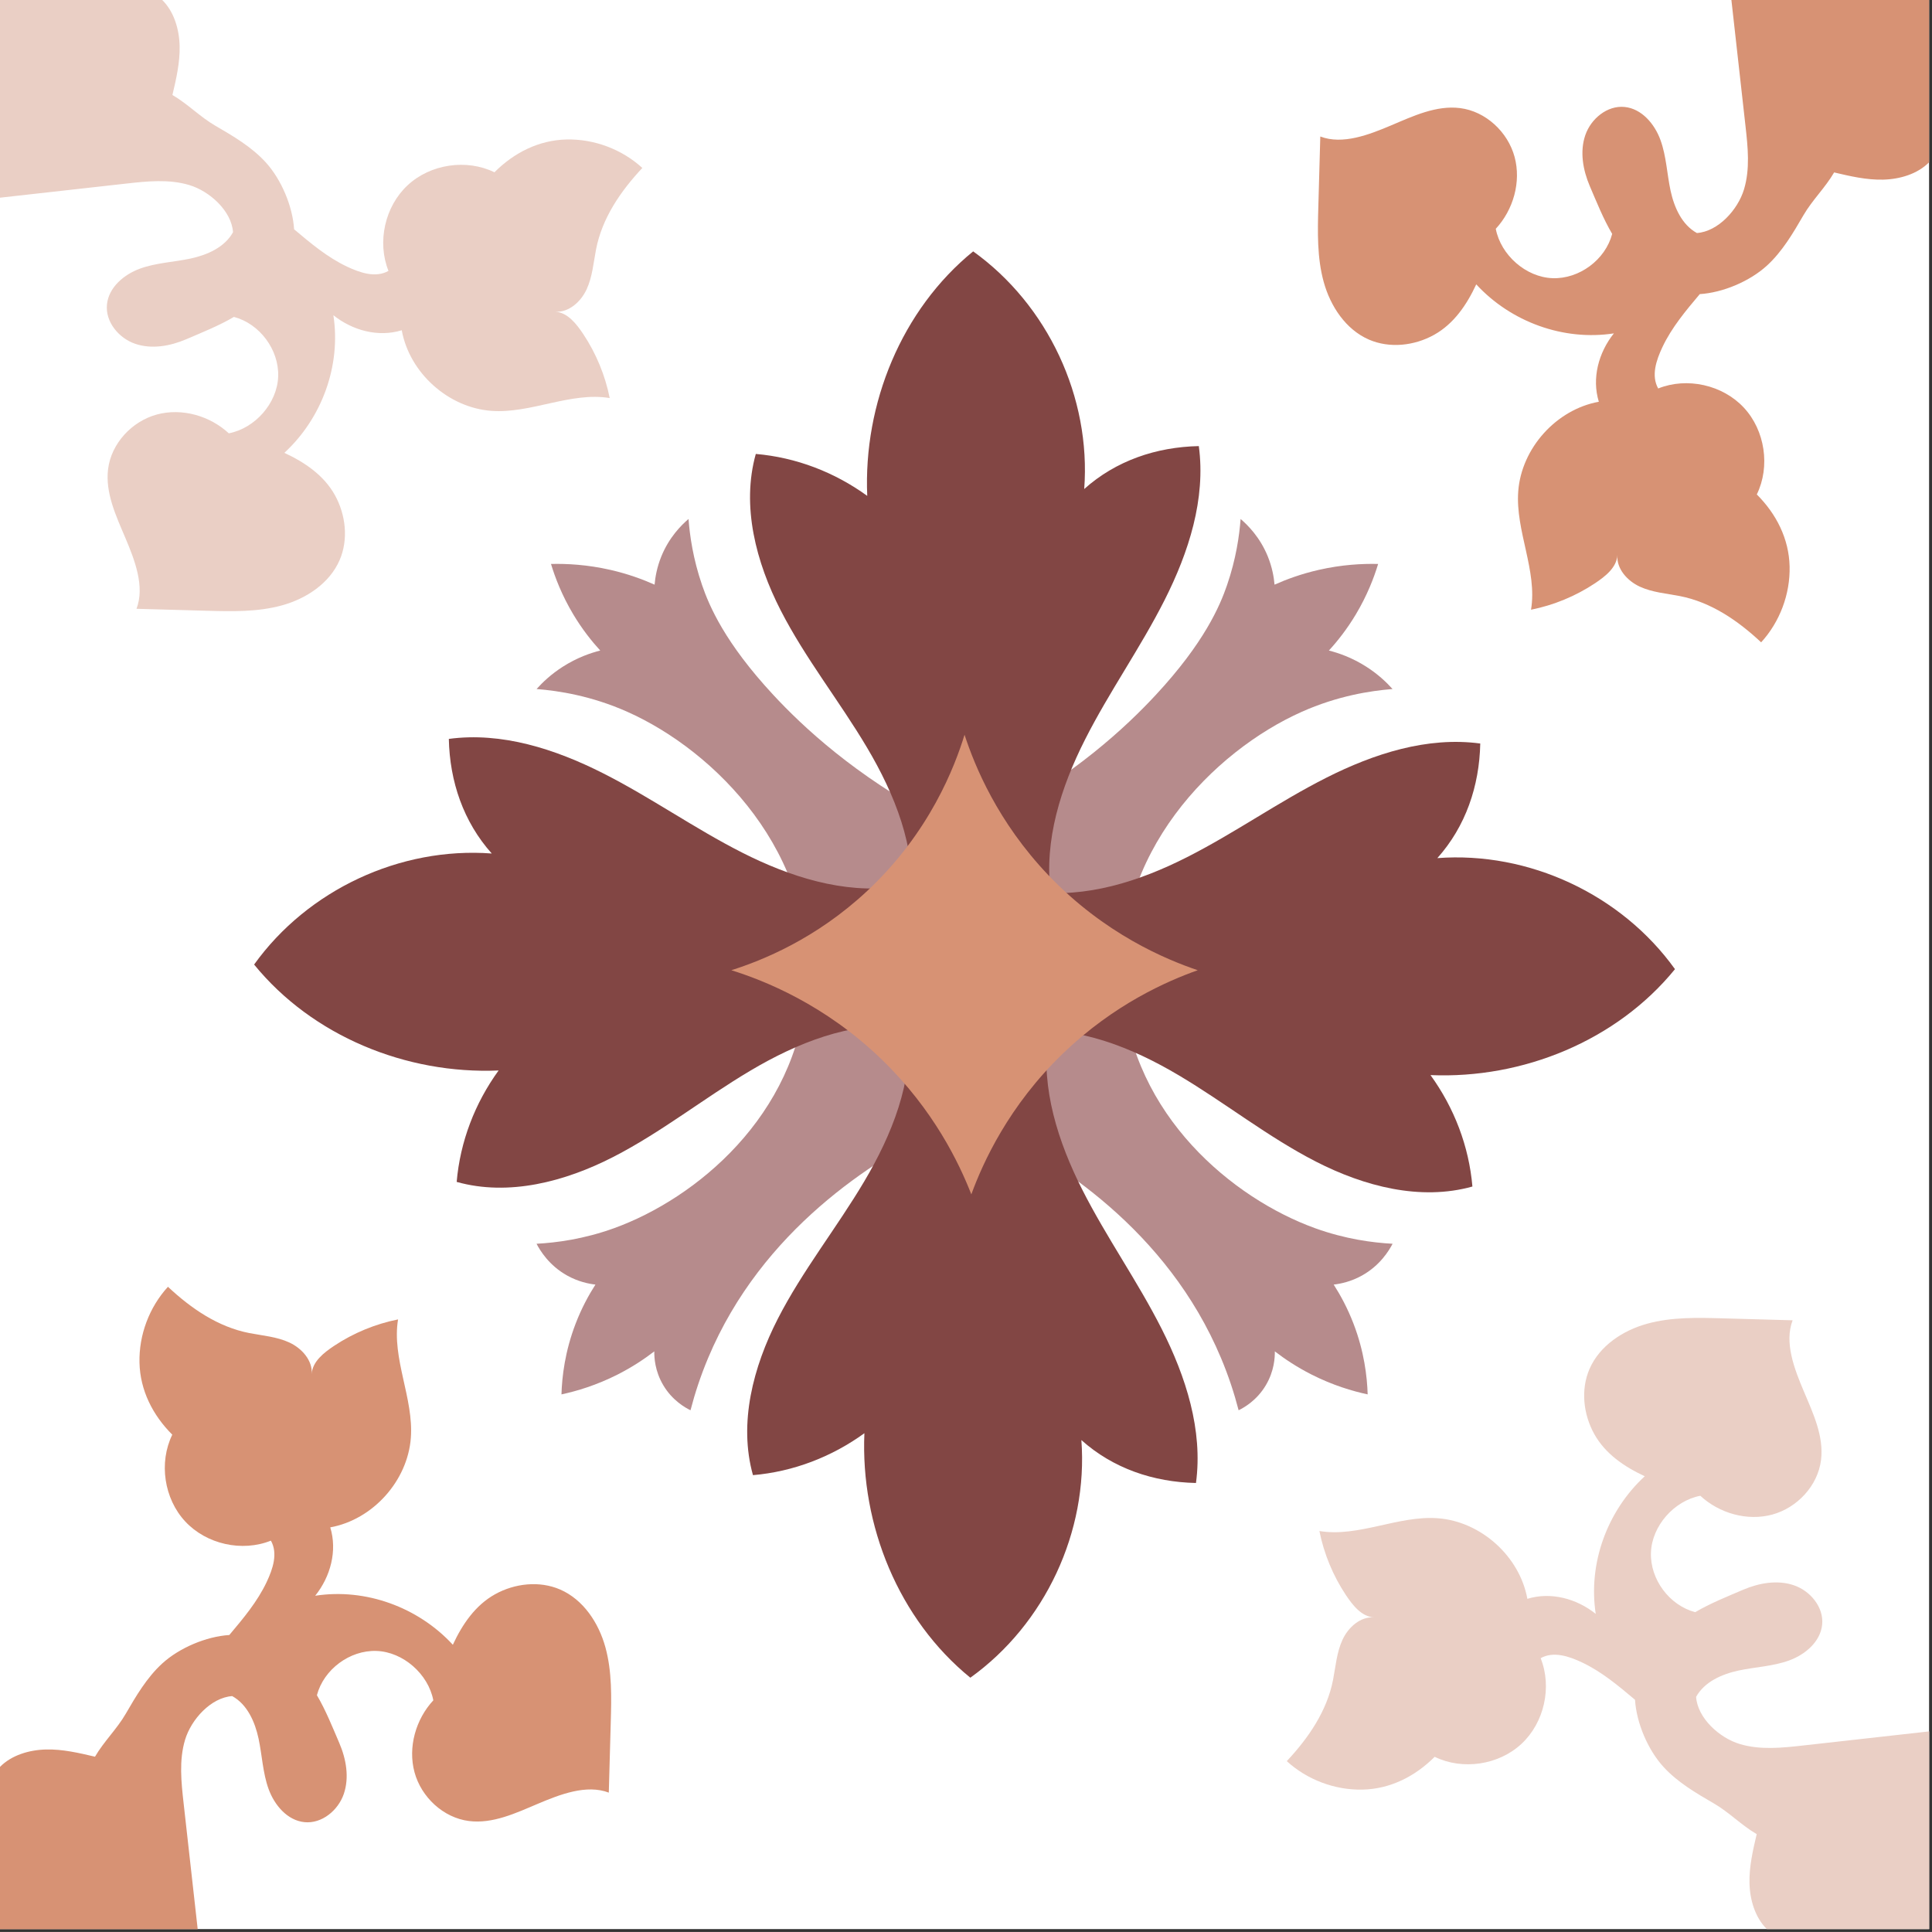 <?xml version="1.0" encoding="UTF-8"?>
<svg id="Camada_2" xmlns="http://www.w3.org/2000/svg" version="1.1" viewBox="0 0 544.22 544.21">
  <rect x="0" y="0" width="544.22" height="544.21" fill="#333333" stroke="none"/>
  <!-- Generator: Adobe Illustrator 29.7.1, SVG Export Plug-In . SVG Version: 2.1.1 Build 8)  -->
  <defs>
    <style>
      .st0 {
        fill: #fff;
      }

      .st1 {
        fill: #d79274;
      }

      .st1, .st2, .st3, .st4 {
        fill-rule: evenodd;
      }

      .st2 {
        fill: #824644;
      }

      .st3 {
        fill: #eacfc5;
      }

      .st4 {
        fill: #b68b8c;
      }
    </style>
  </defs>
  <rect class="st0" width="543.4" height="543.4"/>
  <g>
    <path class="st4" d="M151.15,350.35c5.57-.3,13.28-1.29,21.87-4.4,23.03-8.35,51.34-31.61,54.19-67.03,3.1-38.48-25.76-67.41-50.51-78.42-10.04-4.47-19.25-5.91-25.55-6.41,1.66-1.86,4.09-4.18,7.41-6.3,4.03-2.57,7.84-3.87,10.52-4.54-2.39-2.61-5.11-6.02-7.65-10.28-3.14-5.27-5.04-10.21-6.22-14.11,4.45-.11,10.21.18,16.74,1.67,4.91,1.12,9.08,2.66,12.44,4.16.18-2.1.66-4.9,1.91-7.98,2.19-5.37,5.61-8.78,7.65-10.52.35,4.63,1.26,11.2,3.83,18.66,2,5.81,6.38,16.16,20.01,30.85,8.45,9.12,23.11,22.75,45.72,34.76.29,29.12.57,58.23.86,87.35-18.04,8.95-49.68,28.4-64.92,64.77-2.09,4.98-3.7,9.89-4.94,14.67-1.46-.71-5.08-2.71-7.65-7.02-2.42-4.05-2.58-7.94-2.55-9.57-2.75,2.12-6.2,4.43-10.36,6.54-5.95,3.01-11.46,4.65-15.79,5.58.15-5.03.98-12.1,3.99-19.93,1.69-4.4,3.7-8.07,5.58-11-1.91-.22-4.85-.81-7.97-2.55-5.1-2.84-7.63-7.05-8.61-8.93Z"/>
    <path class="st4" d="M392.26,350.35c-5.57-.3-13.28-1.29-21.87-4.4-23.03-8.35-51.34-31.61-54.19-67.03-3.1-38.48,25.76-67.41,50.51-78.42,10.04-4.47,19.25-5.91,25.55-6.41-1.66-1.86-4.09-4.18-7.41-6.3-4.03-2.57-7.84-3.87-10.52-4.54,2.39-2.61,5.11-6.02,7.65-10.28,3.14-5.27,5.04-10.21,6.22-14.11-4.45-.11-10.21.18-16.74,1.67-4.91,1.12-9.08,2.66-12.44,4.16-.18-2.1-.66-4.9-1.91-7.98-2.19-5.37-5.61-8.78-7.65-10.52-.35,4.63-1.26,11.2-3.83,18.66-2,5.81-6.38,16.16-20.01,30.85-8.45,9.12-23.11,22.75-45.72,34.76-.29,29.12-.57,58.23-.86,87.35,18.04,8.95,49.68,28.4,64.92,64.77,2.09,4.98,3.7,9.89,4.94,14.67,1.46-.71,5.08-2.71,7.65-7.02,2.42-4.05,2.58-7.94,2.55-9.57,2.75,2.12,6.2,4.43,10.36,6.54,5.95,3.01,11.46,4.65,15.79,5.58-.15-5.03-.98-12.1-3.99-19.93-1.69-4.4-3.7-8.07-5.58-11,1.91-.22,4.85-.81,7.97-2.55,5.1-2.84,7.63-7.05,8.61-8.93Z"/>
  </g>
  <g>
    <path class="st2" d="M295.99,251.68c-1.97-14.92,2.87-29.98,9.68-43.41,6.8-13.43,15.58-25.78,22.37-39.22,6.79-13.44,11.66-28.48,9.65-43.39-11.98.25-23.35,4.1-32.28,12.09,1.94-25.8-10.25-51.86-31.28-66.94-20.17,16.42-30.96,42.89-29.84,68.87-9.21-6.68-20.05-10.84-31.39-11.81-4.11,14.67.07,30.52,7.02,44.08,6.95,13.56,16.56,25.56,24.33,38.67,7.77,13.11,13.8,28.02,12.43,43.2l39.32-2.14Z"/>
    <path class="st2" d="M295.19,291.72c-1.97,14.92,2.87,29.98,9.68,43.41,6.8,13.43,15.58,25.78,22.37,39.22,6.79,13.44,11.66,28.48,9.65,43.39-11.98-.25-23.35-4.1-32.28-12.09,1.94,25.8-10.25,51.86-31.28,66.94-20.17-16.42-30.96-42.89-29.84-68.87-9.21,6.68-20.05,10.84-31.39,11.81-4.11-14.67.07-30.52,7.02-44.08,6.95-13.56,16.56-25.56,24.33-38.67,7.77-13.11,13.8-28.02,12.43-43.2l39.32,2.14Z"/>
    <path class="st2" d="M252.45,249.84c-14.92,1.97-29.98-2.87-43.41-9.68-13.43-6.8-25.78-15.58-39.22-22.37-13.44-6.79-28.48-11.66-43.39-9.65.25,11.98,4.1,23.35,12.09,32.28-25.8-1.94-51.86,10.25-66.94,31.28,16.42,20.17,42.89,30.96,68.87,29.84-6.68,9.21-10.84,20.05-11.81,31.39,14.67,4.11,30.52-.07,44.08-7.02,13.56-6.95,25.56-16.56,38.67-24.33,13.11-7.77,28.02-13.8,43.2-12.43l-2.14-39.32Z"/>
    <path class="st2" d="M290.95,251.14c14.92,1.97,29.98-2.87,43.41-9.68,13.43-6.8,25.78-15.58,39.22-22.37,13.44-6.79,28.48-11.66,43.39-9.65-.25,11.98-4.1,23.35-12.09,32.28,25.8-1.94,51.86,10.25,66.94,31.28-16.42,20.17-42.89,30.96-68.87,29.84,6.68,9.21,10.84,20.05,11.81,31.39-14.67,4.11-30.52-.07-44.08-7.02-13.56-6.95-25.56-16.56-38.67-24.33-13.11-7.77-28.02-13.8-43.2-12.43l2.14-39.32Z"/>
  </g>
  <g>
    <path class="st3" d="M82.88,64.62c4.65,3.92,9.38,7.89,14.88,10.49,3.74,1.76,8.06,3.22,11.67,1.2-3.26-8.13-1.02-18.16,5.4-24.13,6.41-5.97,16.58-7.49,24.45-3.65,5.51-5.52,12.5-9.06,20.29-9.24,7.8-.18,15.62,2.76,21.37,8.02-6.13,6.54-11.33,14.13-13.04,22.93-.73,3.79-1.03,7.74-2.65,11.25-1.62,3.51-5.02,6.58-8.88,6.32,3.49.17,6.01,3.42,7.95,6.33,3.61,5.44,6.15,11.59,7.43,17.99-11-1.83-22.24,4.44-33.37,3.6-12.13-.91-23.04-10.72-25.21-22.7-6.61,2.03-13.86.08-19.26-4.24,2.19,14.22-3.23,29.02-13.81,38.77,5.76,2.67,11.13,6.33,14.22,11.88,3.09,5.55,3.87,12.52,1.34,18.35-2.84,6.53-9.39,10.85-16.25,12.74-6.86,1.89-14.1,1.71-21.22,1.51-6.58-.18-13.16-.37-19.74-.55,2.41-6.3-.52-13.78-3.15-20-2.63-6.21-5.69-12.69-4.85-19.38.91-7.23,6.72-13.45,13.75-15.35,7.03-1.9,14.91.35,20.25,5.3,7.39-1.41,13.65-8.49,13.91-16.01.26-7.52-5.19-14.86-12.47-16.78-4.22,2.49-9,4.39-13.5,6.32-4.51,1.92-9.68,2.84-14.32,1.25-4.63-1.59-8.43-6.19-7.94-11.07.48-4.82,4.78-8.46,9.33-10.11,4.55-1.65,9.49-1.82,14.22-2.83,4.73-1.02,9.62-3.18,11.96-7.42-.42-5.99-6.56-11.55-12.31-13.28-5.75-1.73-11.9-1.08-17.86-.41-11.83,1.32-23.67,2.64-35.5,3.97V0h45.73c3.33,3.27,4.79,8.27,4.9,12.94s-.96,9.27-2.03,13.82c4.23,2.45,7.81,6.18,12.04,8.63,5.08,2.95,10.25,5.97,14.22,10.31,4.41,4.83,7.61,12.39,8.02,18.92Z"/>
    <path class="st3" d="M460.53,478.78c-4.65-3.92-9.38-7.89-14.88-10.49-3.74-1.76-8.06-3.22-11.67-1.2,3.26,8.13,1.02,18.16-5.4,24.13-6.41,5.97-16.58,7.49-24.45,3.65-5.51,5.52-12.5,9.06-20.29,9.24-7.8.18-15.62-2.76-21.37-8.02,6.13-6.54,11.33-14.13,13.04-22.93.73-3.79,1.03-7.74,2.65-11.25,1.62-3.51,5.02-6.58,8.88-6.32-3.49-.17-6.01-3.42-7.95-6.33-3.61-5.44-6.15-11.59-7.43-17.99,11,1.83,22.24-4.44,33.37-3.6,12.13.91,23.04,10.72,25.21,22.7,6.61-2.03,13.86-.08,19.26,4.24-2.19-14.22,3.23-29.02,13.81-38.77-5.76-2.67-11.13-6.33-14.22-11.88-3.09-5.55-3.87-12.52-1.34-18.35,2.84-6.53,9.39-10.85,16.25-12.74,6.86-1.89,14.1-1.71,21.22-1.51,6.58.18,13.16.37,19.74.55-2.41,6.3.52,13.78,3.15,20s5.69,12.69,4.85,19.38c-.91,7.23-6.72,13.45-13.75,15.35-7.03,1.9-14.91-.35-20.25-5.3-7.39,1.41-13.65,8.49-13.91,16.01-.26,7.52,5.19,14.86,12.47,16.78,4.22-2.49,9-4.39,13.5-6.32,4.51-1.92,9.68-2.84,14.32-1.25,4.63,1.59,8.43,6.19,7.94,11.07-.48,4.82-4.78,8.46-9.33,10.11-4.55,1.65-9.49,1.82-14.22,2.83-4.73,1.02-9.62,3.18-11.96,7.42.42,5.99,6.56,11.55,12.31,13.28,5.75,1.73,11.9,1.08,17.86.41,11.83-1.32,23.67-2.64,35.5-3.97v55.7h-45.73c-3.33-3.27-4.79-8.27-4.9-12.94s.96-9.27,2.03-13.82c-4.23-2.45-7.81-6.18-12.04-8.63-5.08-2.95-10.25-5.97-14.22-10.31-4.41-4.83-7.61-12.39-8.02-18.92Z"/>
  </g>
  <g>
    <path class="st1" d="M64.62,460.53c3.92-4.65,7.89-9.38,10.49-14.88,1.76-3.74,3.22-8.06,1.2-11.67-8.13,3.26-18.16,1.02-24.13-5.4-5.97-6.41-7.49-16.58-3.65-24.45-5.52-5.51-9.06-12.5-9.24-20.29-.18-7.8,2.76-15.62,8.02-21.37,6.54,6.13,14.13,11.33,22.93,13.04,3.79.73,7.74,1.03,11.25,2.65,3.51,1.62,6.58,5.02,6.32,8.88.17-3.49,3.42-6.01,6.33-7.95,5.44-3.61,11.59-6.15,17.99-7.43-1.83,11,4.44,22.24,3.6,33.37-.91,12.13-10.72,23.04-22.7,25.21,2.03,6.61.08,13.86-4.24,19.26,14.22-2.19,29.02,3.23,38.77,13.81,2.67-5.76,6.33-11.13,11.88-14.22,5.55-3.09,12.52-3.87,18.35-1.34,6.53,2.84,10.85,9.39,12.74,16.25,1.89,6.86,1.71,14.1,1.51,21.22-.18,6.58-.37,13.16-.55,19.74-6.3-2.41-13.78.52-20,3.15-6.21,2.63-12.69,5.69-19.38,4.85-7.23-.91-13.45-6.72-15.35-13.75-1.9-7.03.35-14.91,5.3-20.25-1.41-7.39-8.49-13.65-16.01-13.91-7.52-.26-14.86,5.19-16.78,12.47,2.49,4.22,4.39,9,6.32,13.5s2.84,9.68,1.25,14.32c-1.59,4.63-6.19,8.43-11.07,7.94-4.82-.48-8.46-4.78-10.11-9.33-1.65-4.55-1.82-9.49-2.83-14.22-1.02-4.73-3.18-9.62-7.42-11.96-5.99.42-11.55,6.56-13.28,12.31-1.73,5.75-1.08,11.9-.41,17.86,1.32,11.83,2.64,23.67,3.97,35.5H0v-45.73c3.27-3.33,8.27-4.79,12.94-4.9,4.67-.12,9.27.96,13.82,2.03,2.45-4.23,6.18-7.81,8.63-12.04,2.95-5.08,5.97-10.25,10.31-14.22,4.83-4.41,12.39-7.61,18.92-8.02Z"/>
    <path class="st1" d="M478.78,82.88c-3.92,4.65-7.89,9.38-10.49,14.88-1.76,3.74-3.22,8.06-1.2,11.67,8.13-3.26,18.16-1.02,24.13,5.4,5.97,6.41,7.49,16.58,3.65,24.45,5.52,5.51,9.06,12.5,9.24,20.29.18,7.8-2.76,15.62-8.02,21.37-6.54-6.13-14.13-11.33-22.93-13.04-3.79-.73-7.74-1.03-11.25-2.65-3.51-1.62-6.58-5.02-6.32-8.88-.17,3.49-3.42,6.01-6.33,7.95-5.44,3.61-11.59,6.15-17.99,7.43,1.83-11-4.44-22.24-3.6-33.37.91-12.13,10.72-23.04,22.7-25.21-2.03-6.61-.08-13.86,4.24-19.26-14.22,2.19-29.02-3.23-38.77-13.81-2.67,5.76-6.33,11.13-11.88,14.22-5.55,3.09-12.52,3.87-18.35,1.34-6.53-2.84-10.85-9.39-12.74-16.25-1.89-6.86-1.71-14.1-1.51-21.22.18-6.58.37-13.16.55-19.74,6.3,2.41,13.78-.52,20-3.15,6.21-2.63,12.69-5.69,19.38-4.85,7.23.91,13.45,6.72,15.35,13.75,1.9,7.03-.35,14.91-5.3,20.25,1.41,7.39,8.49,13.65,16.01,13.91,7.52.26,14.86-5.19,16.78-12.47-2.49-4.22-4.39-9-6.32-13.5-1.92-4.51-2.84-9.68-1.25-14.32,1.59-4.63,6.19-8.43,11.07-7.94,4.82.48,8.46,4.78,10.11,9.33,1.65,4.55,1.82,9.49,2.83,14.22,1.02,4.73,3.18,9.62,7.42,11.96,5.99-.42,11.55-6.56,13.28-12.31,1.73-5.75,1.08-11.9.41-17.86-1.32-11.83-2.64-23.67-3.97-35.5h55.7v45.73c-3.27,3.33-8.27,4.79-12.94,4.9-4.67.12-9.27-.96-13.82-2.03-2.45,4.23-6.18,7.81-8.63,12.04-2.95,5.08-5.97,10.25-10.31,14.22-4.83,4.41-12.39,7.61-18.92,8.02Z"/>
  </g>
  <path class="st1" d="M206.01,273.3c9.14,2.86,26.28,9.57,42.41,25.19,14.61,14.15,21.79,29.23,25.19,37.95,3.22-8.8,10.44-24.94,25.99-39.86,14.27-13.69,29.14-20.22,37.79-23.28-8.91-3.01-26.28-10.2-42.09-26.79-14.31-15.01-20.74-30.77-23.6-39.54-2.74,8.91-9.78,27.52-27.43,44.01-14.49,13.54-29.65,19.6-38.27,22.32Z"/>
</svg>